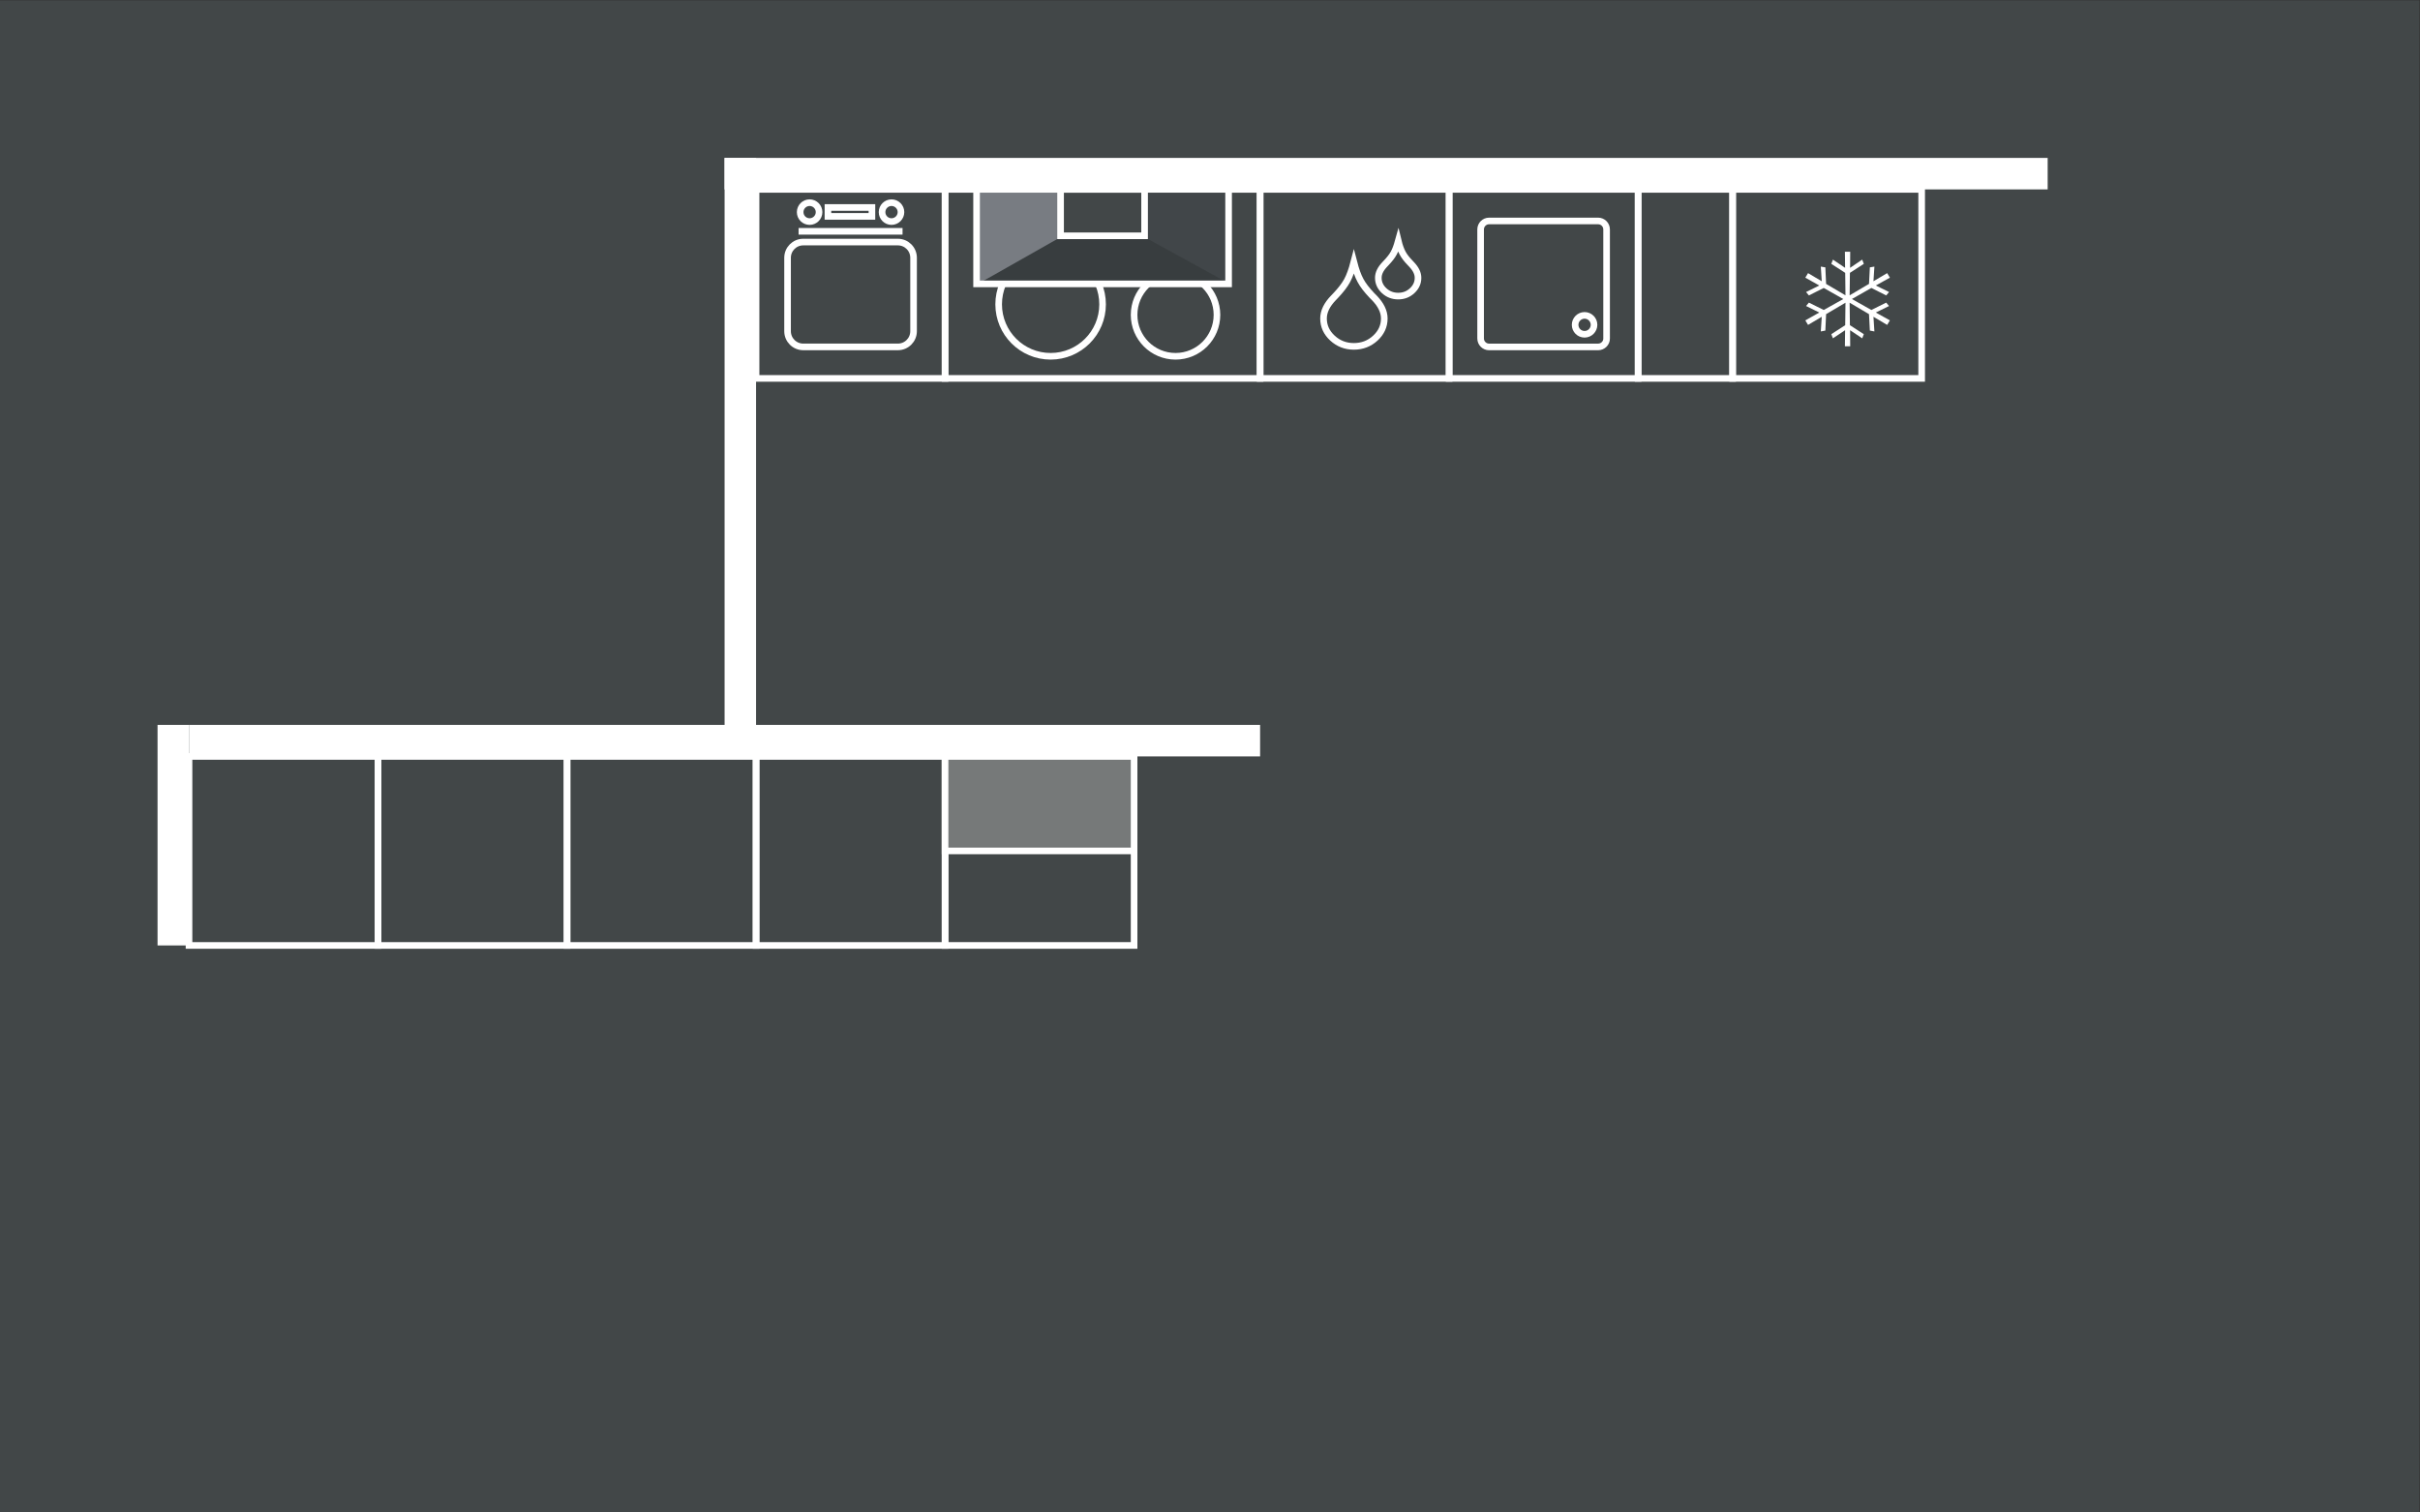 <?xml version="1.0" encoding="UTF-8" standalone="no"?>
<svg
   xmlns:dc="http://purl.org/dc/elements/1.1/"
   xmlns:cc="http://creativecommons.org/ns#"
   xmlns:rdf="http://www.w3.org/1999/02/22-rdf-syntax-ns#"
   xmlns:svg="http://www.w3.org/2000/svg"
   xmlns="http://www.w3.org/2000/svg"
   xmlns:sodipodi="http://sodipodi.sourceforge.net/DTD/sodipodi-0.dtd"
   xmlns:inkscape="http://www.inkscape.org/namespaces/inkscape"
   version="1.1"
   id="svg2"
   xml:space="preserve"
   width="3413.333"
   height="2133.333"
   viewBox="0 0 3413.333 2133.333"
   sodipodi:docname="Kampen.ai"><rect x="0" y="0" width="3413.333" height="2133.333" fill="#333333" stroke="none"/><defs
     id="defs6"><clipPath
       clipPathUnits="userSpaceOnUse"
       id="clipPath52"><path
         d="M 0,1600 H 2560 V 0 H 0 Z"
         id="path50" /></clipPath></defs><sodipodi:namedview
     pagecolor="#ffffff"
     bordercolor="#666666"
     borderopacity="1"
     objecttolerance="10"
     gridtolerance="10"
     guidetolerance="10"
     inkscape:pageopacity="0"
     inkscape:pageshadow="2"
     inkscape:window-width="640"
     inkscape:window-height="480"
     id="namedview4" /><g
     id="g10"
     inkscape:groupmode="layer"
     inkscape:label="Kampen"
     transform="matrix(1.333,0,0,-1.333,0,2133.333)"><path
       d="M 0,0 H 2560 V 1600 H 0 Z"
       style="fill:#424748;fill-opacity:1;fill-rule:nonzero;stroke:none"
       id="path12" /><path
       d="M 200,800 H 400 V 600 H 200 Z"
       style="fill:none;stroke:#ffffff;stroke-width:7;stroke-linecap:butt;stroke-linejoin:miter;stroke-miterlimit:10;stroke-dasharray:none;stroke-opacity:1"
       id="path14" /><path
       d="M 400,800 H 600 V 600 H 400 Z"
       style="fill:none;stroke:#ffffff;stroke-width:7;stroke-linecap:butt;stroke-linejoin:miter;stroke-miterlimit:10;stroke-dasharray:none;stroke-opacity:1"
       id="path16" /><path
       d="M 600,800 H 800 V 600 H 600 Z"
       style="fill:none;stroke:#ffffff;stroke-width:7;stroke-linecap:butt;stroke-linejoin:miter;stroke-miterlimit:10;stroke-dasharray:none;stroke-opacity:1"
       id="path18" /><path
       d="m 800,800 h 200 V 600 H 800 Z"
       style="fill:none;stroke:#ffffff;stroke-width:7;stroke-linecap:butt;stroke-linejoin:miter;stroke-miterlimit:10;stroke-dasharray:none;stroke-opacity:1"
       id="path20" /><path
       d="m 1000,1400 h 333.333 V 1200 H 1000 Z"
       style="fill:none;stroke:#ffffff;stroke-width:7;stroke-linecap:butt;stroke-linejoin:miter;stroke-miterlimit:10;stroke-dasharray:none;stroke-opacity:1"
       id="path22" /><path
       d="m 1733.333,1400 h 100 v -200 h -100 z"
       style="fill:none;stroke:#ffffff;stroke-width:7;stroke-linecap:butt;stroke-linejoin:miter;stroke-miterlimit:10;stroke-dasharray:none;stroke-opacity:1"
       id="path24" /><path
       d="M 166.7,833.333 H 200 V 600 h -33.3 z"
       style="fill:#ffffff;fill-opacity:1;fill-rule:nonzero;stroke:none"
       id="path26" /><path
       d="M 766.7,1433.333 H 800 V 800 h -33.3 z"
       style="fill:#ffffff;fill-opacity:1;fill-rule:nonzero;stroke:none"
       id="path28" /><path
       d="m 766.667,1433.3 h 1400 V 1400 h -1400 z"
       style="fill:#ffffff;fill-opacity:1;fill-rule:nonzero;stroke:none"
       id="path30" /><path
       d="m 200,833.333 h 1133.333 v -33.3 H 200 Z"
       style="fill:#ffffff;fill-opacity:1;fill-rule:nonzero;stroke:none"
       id="path32" /><path
       d="m 1000,800 h 200 V 600 h -200 z"
       style="fill:none;stroke:#ffffff;stroke-width:7;stroke-linecap:butt;stroke-linejoin:miter;stroke-miterlimit:10;stroke-dasharray:none;stroke-opacity:1"
       id="path34" /><path
       d="m 1000,800 h 200 V 700 h -200 z"
       style="fill:#767979;fill-opacity:1;fill-rule:nonzero;stroke:#ffffff;stroke-width:7;stroke-linecap:butt;stroke-linejoin:miter;stroke-miterlimit:10;stroke-dasharray:none;stroke-opacity:1"
       id="path36" /><path
       d="m 1833.333,1400 h 200 v -200 h -200 z"
       style="fill:none;stroke:#ffffff;stroke-width:7;stroke-linecap:butt;stroke-linejoin:miter;stroke-miterlimit:10;stroke-dasharray:none;stroke-opacity:1"
       id="path38" /><g
       id="g40"
       transform="translate(1984.833,1269.7)"><path
         d="M 0,0 14,6.9 11,10.5 -4.699,2.7 -25.3,14.3 -4.699,26 11,18.1 l 3,3.6 -14,6.9 14.9,8.3 -2.9,4.8 -14.5,-8.6 1,15.5 -4.8,-0.8 -0.899,-17.5 -20.5,-12.1 0.3,23.8 14.7,9.5 -1.7,4.5 -12.8,-8.7 0.099,17 h -5.599 L -32.5,47.3 -45.399,56 -47.1,51.5 -32.399,42 -32.1,18.2 l -20.5,12.1 -0.799,17.5 -4.8,0.8 1,-15.5 -14.5,8.6 -2.901,-4.8 14.8,-8.3 -14,-6.9 3,-3.6 15.7,7.9 20.701,-11.7 -20.701,-11.6 -15.7,7.8 -3,-3.6 14,-6.9 -14.8,-8.3 2.901,-4.8 14.5,8.6 -1,-15.5 4.8,0.9 0.799,17.4 20.5,12.1 -0.299,-23.8 -14.701,-9.5 1.701,-4.4 12.899,8.6 -0.199,-17 h 5.599 l -0.099,17 12.8,-8.6 1.7,4.4 -14.7,9.5 -0.3,23.8 20.5,-12.1 0.899,-17.4 4.8,-0.9 -1,15.5 14.5,-8.6 2.9,4.8 z"
         style="fill:#ffffff;fill-opacity:1;fill-rule:nonzero;stroke:none"
         id="path42" /></g><path
       d="m 1333.333,1400 h 200 v -200 h -200 z"
       style="fill:none;stroke:#ffffff;stroke-width:7;stroke-linecap:butt;stroke-linejoin:miter;stroke-miterlimit:10;stroke-dasharray:none;stroke-opacity:1"
       id="path44" /><g
       id="g46"><g
         id="g48"
         clip-path="url(#clipPath52)"><g
           id="g54"
           transform="translate(1425.434,1303.5)"><path
             d="m 0,0 c -2.7,-4.9 -6.7,-10.1 -12.101,-15.8 l -2.299,-2.4 c -7.1,-7.3 -10.6,-14.6 -10.6,-21.9 0,-8.1 3.199,-15 9.5,-20.8 6.3,-5.8 13.899,-8.7 22.6,-8.7 8.799,0 16.4,2.9 22.7,8.7 6.3,5.8 9.5,12.7 9.5,20.8 0,7.3 -3.5,14.6 -10.601,21.9 L 26.3,-15.8 C 20.899,-10.1 16.8,-4.9 14.199,0 11.5,4.9 9.199,11.4 7.1,19.5 5,11.4 2.6,4.9 0,0"
             style="fill:none;stroke:#ffffff;stroke-width:7;stroke-linecap:butt;stroke-linejoin:miter;stroke-miterlimit:10;stroke-dasharray:none;stroke-opacity:1"
             id="path56" /></g><g
           id="g58"
           transform="translate(1474.733,1332.6)"><path
             d="m 0,0 c -1.7,-3.2 -4.4,-6.6 -7.9,-10.3 l -1.5,-1.6 c -4.6,-4.8 -6.9,-9.5 -6.9,-14.3 0,-5.3 2.1,-9.8 6.2,-13.6 4.1,-3.8 9.1,-5.7 14.8,-5.7 5.8,0 10.7,1.9 14.8,5.7 4.101,3.8 6.2,8.3 6.2,13.6 0,4.8 -2.3,9.5 -6.9,14.3 l -1.5,1.6 C 13.7,-6.6 11.101,-3.2 9.4,0 7.7,3.2 6.101,7.4 4.8,12.8 3.3,7.4 1.8,3.2 0,0"
             style="fill:none;stroke:#ffffff;stroke-width:7;stroke-linecap:butt;stroke-linejoin:miter;stroke-miterlimit:10;stroke-dasharray:none;stroke-opacity:1"
             id="path60" /></g><g
           id="g62"
           transform="translate(1243.844,1223.4)"><path
             d="M 0,0 C 24.226,0 43.844,19.618 43.844,43.844 43.844,68.07 24.227,87.688 0,87.688 -24.226,87.688 -43.844,68.07 -43.844,43.844 -43.844,19.618 -24.226,0 0,0"
             style="fill:none;stroke:#ffffff;stroke-width:7;stroke-linecap:butt;stroke-linejoin:miter;stroke-miterlimit:10;stroke-dasharray:none;stroke-opacity:1"
             id="path64" /></g><g
           id="g66"
           transform="translate(1111.683,1223.4)"><path
             d="m 0,0 c 30.381,0 54.983,24.603 54.983,54.983 0,30.382 -24.602,54.984 -54.983,54.984 -30.381,0 -54.983,-24.602 -54.983,-54.984 C -54.983,24.602 -30.381,0 0,0"
             style="fill:none;stroke:#ffffff;stroke-width:7;stroke-linecap:butt;stroke-linejoin:miter;stroke-miterlimit:10;stroke-dasharray:none;stroke-opacity:1"
             id="path68" /></g><path
           d="m 1533.333,1400 h 200 v -200 h -200 z"
           style="fill:none;stroke:#ffffff;stroke-width:7;stroke-linecap:butt;stroke-linejoin:miter;stroke-miterlimit:10;stroke-dasharray:none;stroke-opacity:1"
           id="path70" /><g
           id="g72"
           transform="translate(1690.967,1233.3)"><path
             d="m 0,0 h -115.3 c -5,0 -9,4 -9,9 v 115.3 c 0,5 4,9 9,9 H 0 c 5,0 9,-4 9,-9 V 9 C 9.1,4.1 5,0 0,0 Z"
             style="fill:none;stroke:#ffffff;stroke-width:7;stroke-linecap:butt;stroke-linejoin:miter;stroke-miterlimit:10;stroke-dasharray:none;stroke-opacity:1"
             id="path74" /></g><g
           id="g76"
           transform="translate(1676.667,1246.7)"><path
             d="M 0,0 C 5.5,0 10,4.5 10,10 10,15.5 5.5,20 0,20 -5.5,20 -10,15.5 -10,10 -10,4.4 -5.5,0 0,0"
             style="fill:none;stroke:#ffffff;stroke-width:7;stroke-linecap:butt;stroke-linejoin:miter;stroke-miterlimit:10;stroke-dasharray:none;stroke-opacity:1"
             id="path78" /></g><path
           d="m 800,1400 h 200 V 1200 H 800 Z"
           style="fill:none;stroke:#ffffff;stroke-width:7;stroke-linecap:butt;stroke-linejoin:miter;stroke-miterlimit:10;stroke-dasharray:none;stroke-opacity:1"
           id="path80" /><g
           id="g82"
           transform="translate(950.058,1233.333)"><path
             d="m 0,0 h -100.116 c -9.173,0 -16.609,7.436 -16.609,16.608 v 77.717 c 0,9.173 7.436,16.608 16.609,16.608 H 0 c 9.173,0 16.608,-7.435 16.608,-16.608 V 16.608 C 16.608,7.436 9.173,0 0,0 Z"
             style="fill:none;stroke:#ffffff;stroke-width:7;stroke-linecap:butt;stroke-linejoin:miter;stroke-miterlimit:10;stroke-dasharray:none;stroke-opacity:1"
             id="path84" /></g><g
           id="g86"
           transform="translate(845,1355.636)"><path
             d="M 0,0 H 110"
             style="fill:none;stroke:#ffffff;stroke-width:7;stroke-linecap:butt;stroke-linejoin:miter;stroke-miterlimit:10;stroke-dasharray:none;stroke-opacity:1"
             id="path88" /></g><g
           id="g90"
           transform="translate(856.667,1365.952)"><path
             d="M 0,0 C 5.5,0 10,4.5 10,10 10,15.5 5.5,20 0,20 -5.5,20 -10,15.5 -10,10 -10,4.4 -5.5,0 0,0"
             style="fill:none;stroke:#ffffff;stroke-width:7;stroke-linecap:butt;stroke-linejoin:miter;stroke-miterlimit:10;stroke-dasharray:none;stroke-opacity:1"
             id="path92" /></g><g
           id="g94"
           transform="translate(943.333,1365.952)"><path
             d="M 0,0 C 5.5,0 10,4.5 10,10 10,15.5 5.5,20 0,20 -5.5,20 -10,15.5 -10,10 -10,4.4 -5.5,0 0,0"
             style="fill:none;stroke:#ffffff;stroke-width:7;stroke-linecap:butt;stroke-linejoin:miter;stroke-miterlimit:10;stroke-dasharray:none;stroke-opacity:1"
             id="path96" /></g><path
           d="m 922.603,1371.446 h -46.537 v 9.414 h 46.537 z"
           style="fill:none;stroke:#ffffff;stroke-width:7;stroke-linecap:butt;stroke-linejoin:miter;stroke-miterlimit:10;stroke-dasharray:none;stroke-opacity:1"
           id="path98" /><g
           id="g100"
           transform="translate(1033.738,1300.033)"><path
             d="m 0,0 89.771,42.292 v 57.12 H -0.405 Z"
             style="fill:#787c82;fill-opacity:1;fill-rule:nonzero;stroke:none"
             id="path102" /></g><g
           id="g104"
           transform="translate(1299.595,1300.033)"><path
             d="m 0,0 -89.771,42.292 v 57.12 H 0.405 Z"
             style="fill:#414649;fill-opacity:1;fill-rule:nonzero;stroke:none"
             id="path106" /></g><g
           id="g108"
           transform="translate(1034.965,1300.033)"><path
             d="m 0,0 87.307,49.458 h 88.795 L 265.035,0.597 Z"
             style="fill:#383d3f;fill-opacity:1;fill-rule:nonzero;stroke:none"
             id="path110" /></g><path
           d="M 1033.333,1400.033 H 1300 v -100 h -266.667 z"
           style="fill:none;stroke:#ffffff;stroke-width:7;stroke-linecap:butt;stroke-linejoin:miter;stroke-miterlimit:10;stroke-dasharray:none;stroke-opacity:1"
           id="path112" /><g
           id="g114"
           transform="translate(1122.222,1400.033)"><path
             d="M 0,0 V -49.143 H 88.889 V 0"
             style="fill:none;stroke:#ffffff;stroke-width:7;stroke-linecap:butt;stroke-linejoin:miter;stroke-miterlimit:4;stroke-dasharray:none;stroke-opacity:1"
             id="path116" /></g></g></g></g></svg>
